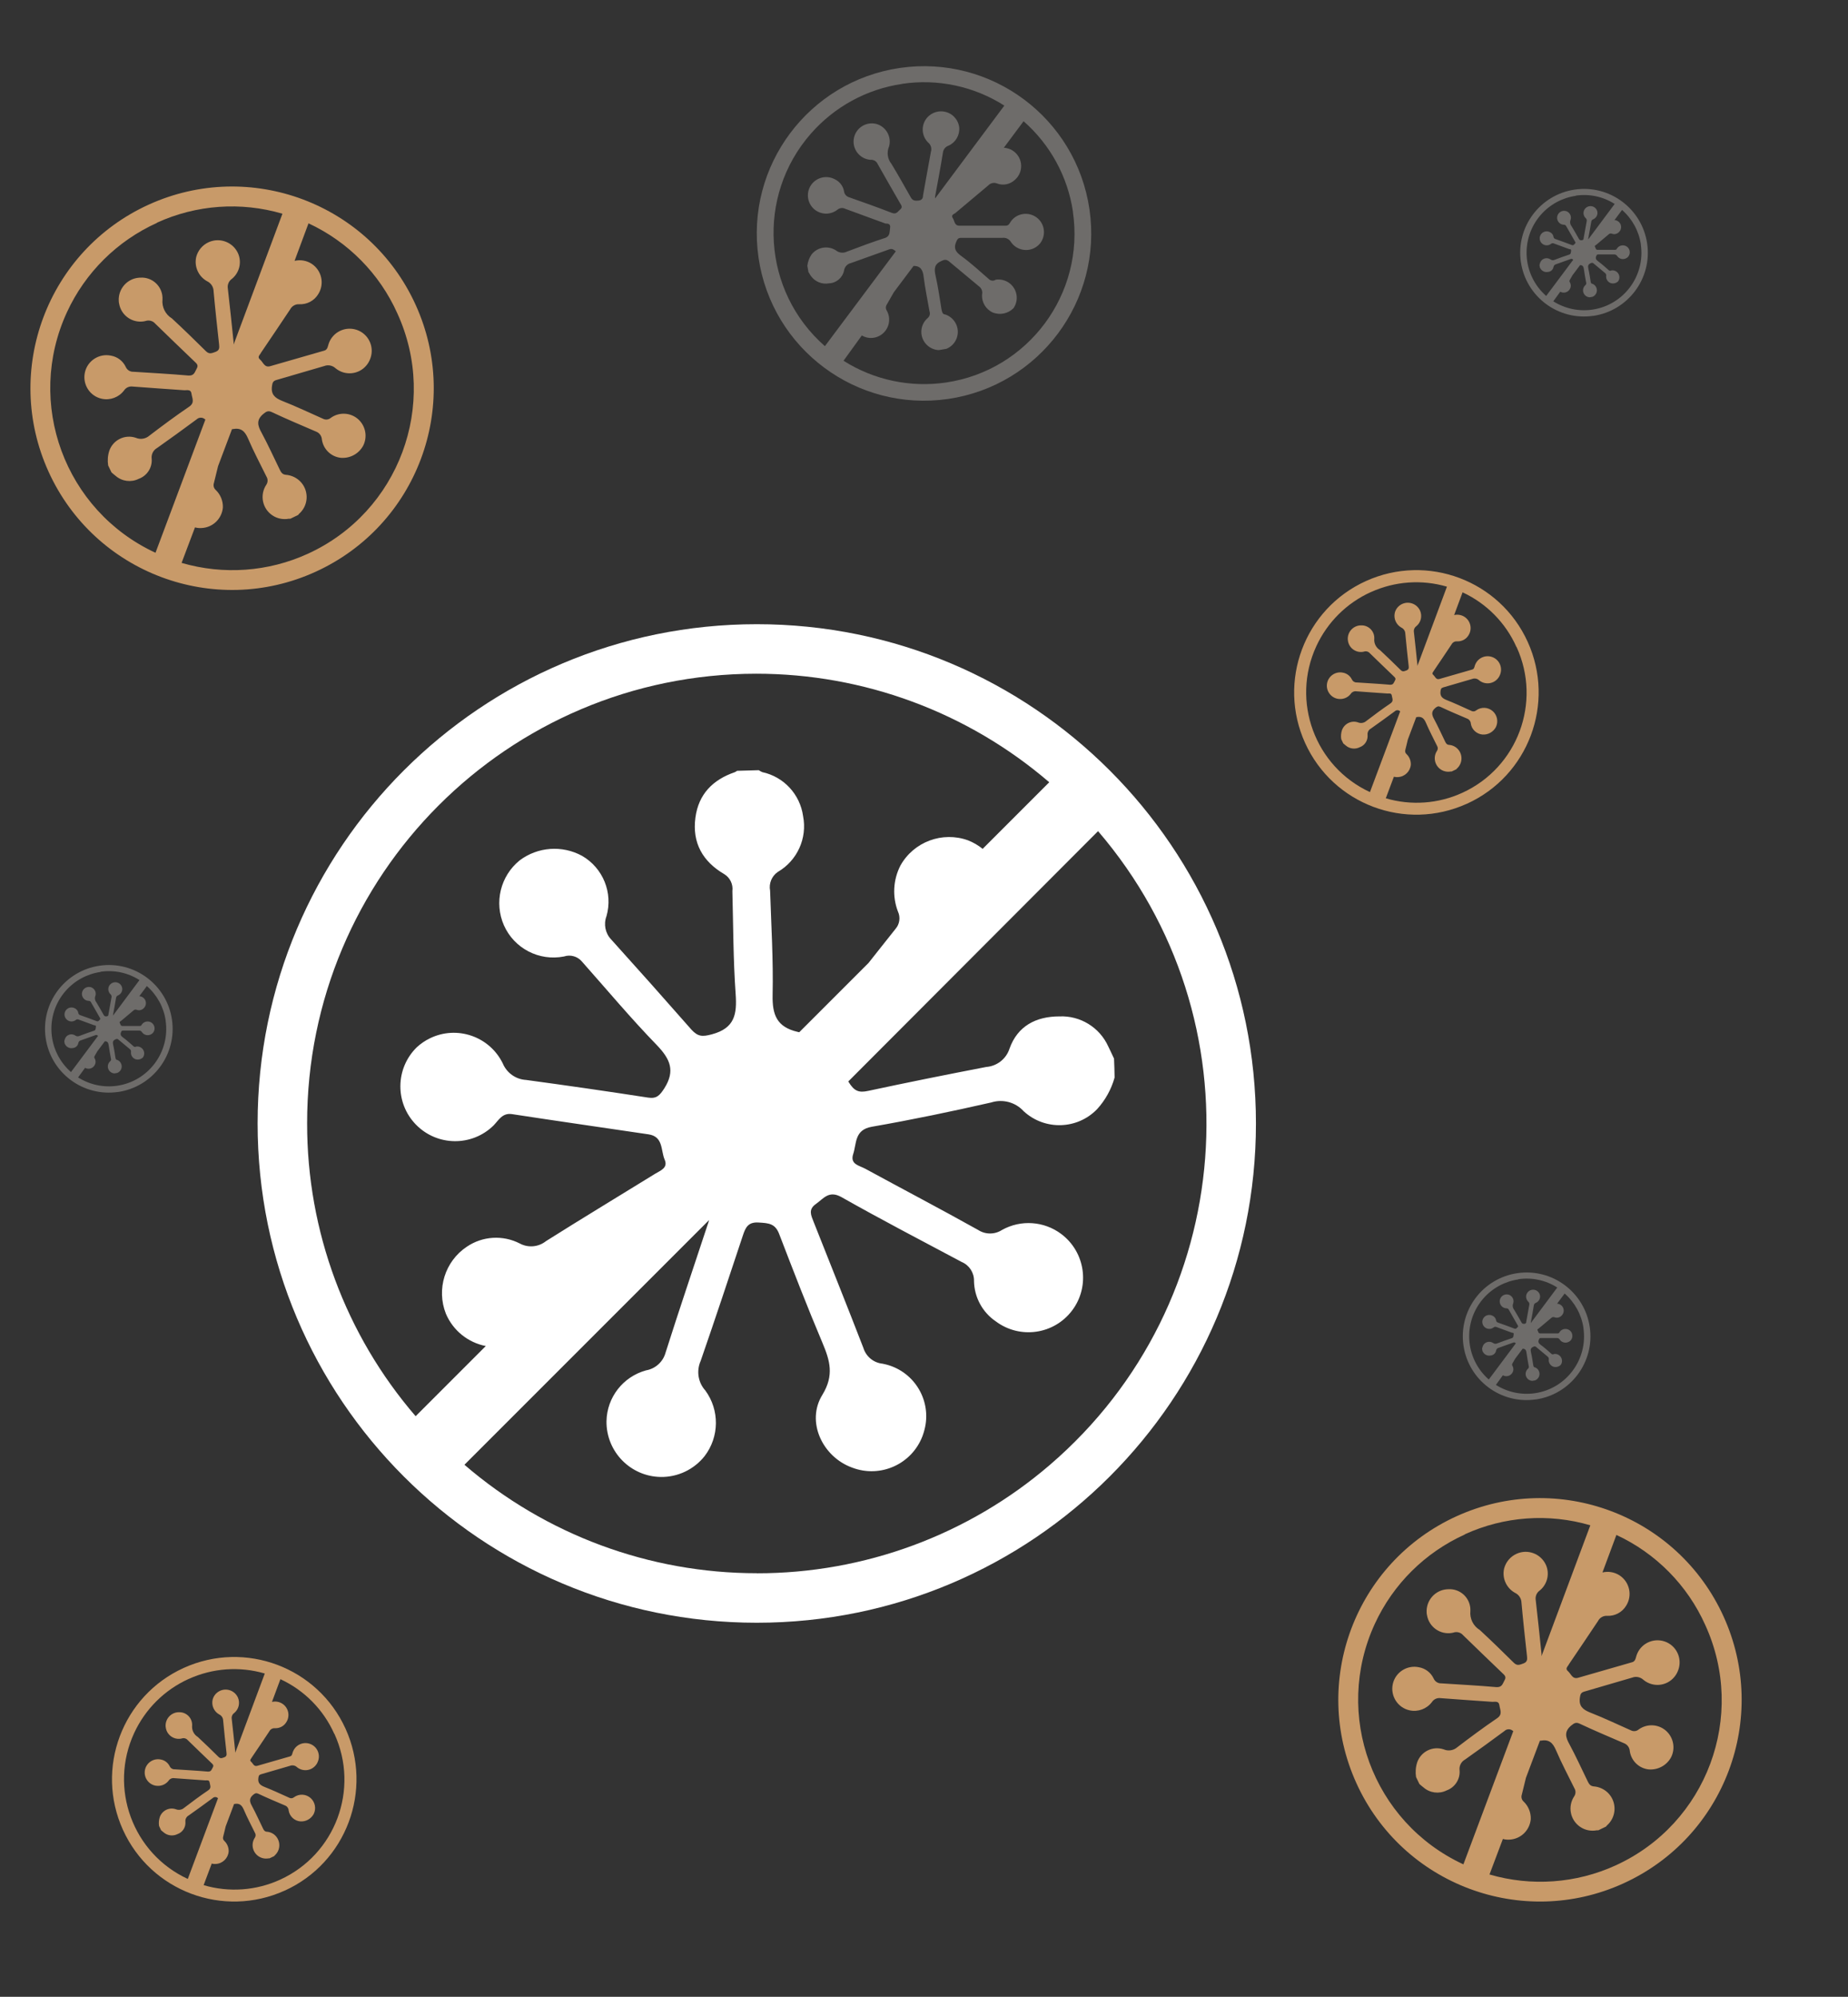 <svg xmlns="http://www.w3.org/2000/svg" id="Layer_1" viewBox="0 0 265 286.28"><rect x="0" y="0" width="265" height="286.28" fill="#333333" stroke="none"/><defs><style>      .st0 {        fill: #f9f2e9;        opacity: .3;      }      .st0, .st1 {        isolation: isolate;      }      .st2 {        fill: #fff;      }      .st1 {        fill: #edb477;        opacity: .8;      }    </style></defs><path class="st2" d="M108.52,89.49c-39.53,0-71.58,32.05-71.58,71.58s32.05,71.58,71.58,71.58,71.58-32.05,71.58-71.58-32.05-71.58-71.58-71.58h0ZM44.04,161.07c-.03-35.58,28.79-64.45,64.38-64.48,15.43-.01,30.34,5.51,42.04,15.56l-9.55,9.55c-.63-.51-1.33-.92-2.09-1.22-3.68-1.33-7.79.2-9.7,3.61-1.05,2.05-1.18,4.44-.36,6.59.39.83.25,1.81-.35,2.5-1.3,1.62-2.57,3.25-3.86,4.87l-9.94,9.94-.23-.05c-3-.7-3.65-2.45-3.59-5.3.11-5-.2-10-.36-14.94-.2-1.04.23-2.09,1.1-2.69,2.79-1.62,4.25-4.83,3.63-8-.43-3.12-2.77-5.65-5.85-6.31-.18-.08-.35-.17-.51-.28l-3.11.09c-.1.08-.21.15-.33.2-3.14,1.08-5.19,3.14-5.64,6.51-.49,3.61,1.05,6.3,4.13,8.1.84.51,1.3,1.47,1.17,2.45.13,4.92.12,9.85.47,14.75.2,2.88-.12,4.89-3.41,5.77-1.38.37-2,.33-2.92-.66-3.8-4.33-7.64-8.64-11.51-12.93-.86-.89-1.12-2.2-.68-3.36.95-3.34-.5-6.91-3.51-8.64-2.85-1.55-6.34-1.3-8.94.65-2.77,2.24-3.69,6.05-2.26,9.31,1.47,3.32,5.05,5.17,8.61,4.47.93-.31,1.95-.02,2.58.73,3.55,4,7,8.13,10.76,12,1.91,2,2.63,3.66,1.06,6.16-.65,1-1.09,1.54-2.35,1.34-5.82-.9-11.65-1.74-17.48-2.53-1.48-.08-2.78-1.01-3.35-2.38-1.9-3.88-6.59-5.48-10.46-3.58-.68.33-1.3.76-1.86,1.27-3.1,3.04-3.15,8.01-.11,11.11s8.01,3.15,11.11.11c.74-.76,1.26-1.84,2.65-1.63,6.52,1,13.05,1.93,19.58,2.9,2.14.32,1.74,2.31,2.31,3.63.51,1.17-.58,1.55-1.33,2-5.23,3.23-10.49,6.4-15.69,9.68-1.07.85-2.54.99-3.75.34-2.43-1.25-5.34-1.07-7.6.46-3.14,2.09-4.39,6.1-3,9.61,1.02,2.4,3.16,4.13,5.72,4.63l-10.06,10.06c-10.06-11.67-15.58-26.57-15.56-41.97h0ZM108.52,225.55c-15.39,0-30.26-5.51-41.92-15.55l35.08-35.08c-.06.25-.15.5-.24.76-2,6.08-4.07,12.15-6,18.25-.36,1.32-1.46,2.31-2.81,2.54-3.29.91-5.6,3.87-5.66,7.29-.05,4.36,3.44,7.93,7.79,7.99,2.44.03,4.76-1.07,6.28-2.99,2.12-2.77,2.16-6.6.1-9.41-1.04-1.15-1.3-2.81-.67-4.23,2.08-6,4.07-12,6.06-18,.37-1.12.74-1.94,2.23-1.85s2.42.13,3,1.72c2,5.2,4,10.38,6.17,15.51,1.07,2.55,1.72,4.64,0,7.47-2.38,3.83,0,8.9,4.27,10.44,4.03,1.54,8.54-.48,10.08-4.51.11-.29.2-.59.28-.89,1.09-4.09-1.34-8.28-5.43-9.37-.19-.05-.38-.09-.57-.13-1.3-.13-2.38-1.03-2.76-2.28-2.32-6-4.73-12-7.13-18.06-.37-.94-.79-1.77.32-2.55s1.86-2,3.66-1c5.69,3.22,11.49,6.24,17.26,9.31,1.09.46,1.79,1.54,1.76,2.73.04,2.31,1.2,4.47,3.11,5.77,3.46,2.6,8.36,1.9,10.96-1.55s1.9-8.36-1.55-10.96c-2.47-1.86-5.81-2.09-8.51-.58-1.04.67-2.37.67-3.41,0-5.37-3-10.81-5.85-16.21-8.79-.82-.45-2.21-.61-1.71-2.11s.15-3.46,2.67-3.9c5.74-1,11.44-2.19,17.11-3.48,1.67-.53,3.49-.04,4.67,1.26,3.01,2.77,7.68,2.64,10.52-.3,1.18-1.29,2.04-2.85,2.51-4.53,0-.91-.05-1.82-.08-2.72-.28-.58-.54-1.18-.83-1.75-1.24-2.73-4.01-4.43-7-4.3-3.39,0-6,1.4-7.15,4.6-.47,1.49-1.8,2.53-3.35,2.65-5.66,1.09-11.3,2.22-16.93,3.43-1.37.3-2,0-2.77-1.23l-.07-.13,35.81-35.88c23.18,27,20.08,67.68-6.91,90.86-11.69,10.04-26.59,15.55-42.01,15.54h-.02Z"></path><path class="st1" d="M232.79,270.02c14.54-6.61,20.97-23.74,14.36-38.28-6.61-14.54-23.74-20.97-38.28-14.36-14.54,6.61-20.97,23.74-14.36,38.28,0,0,0,0,0,0,6.6,14.53,23.73,20.97,38.26,14.37,0,0,.01,0,.02,0ZM244.53,232.97c5.97,13.06.23,28.49-12.83,34.46-5.68,2.6-12.11,3.06-18.11,1.31l1.92-5.09c.33.09.66.12,1,.09,1.59-.1,2.86-1.35,3-2.94.03-.93-.33-1.84-1-2.49-.29-.24-.41-.64-.29-1,.21-.81.4-1.63.6-2.44l2-5.31h.09c1.21-.23,1.75.29,2.21,1.35.79,1.85,1.74,3.63,2.63,5.44.23.36.23.81,0,1.17-.98,1.45-.6,3.42.85,4.4.69.47,1.54.64,2.36.49.08,0,.15,0,.23,0l1.13-.55s.06-.09.09-.13c1.34-1.15,1.49-3.17.34-4.51-.56-.65-1.37-1.05-2.23-1.11-.48-.05-.66-.35-.84-.71-.87-1.78-1.69-3.6-2.63-5.34-.56-1-.78-1.82.28-2.69.45-.37.7-.47,1.19-.25,2.12,1,4.25,1.89,6.38,2.81.46.18.78.62.81,1.12.2,1.41,1.34,2.5,2.75,2.63,1.31.09,2.55-.59,3.17-1.74.65-1.28.35-2.84-.72-3.8-1.1-.97-2.72-1.05-3.91-.2-.3.26-.72.33-1.08.16-2-.89-3.94-1.81-5.95-2.6-1-.41-1.58-.91-1.42-2.09.07-.49.14-.75.64-.89,2.29-.67,4.58-1.33,6.85-2,.56-.22,1.19-.09,1.63.32,1.34,1.11,3.33.92,4.43-.42.2-.24.36-.5.48-.79.71-1.6,0-3.47-1.6-4.19-1.6-.71-3.47,0-4.19,1.6-.04.09-.08.19-.11.29-.14.41-.16.89-.7,1l-7.68,2.21c-.84.24-1-.56-1.46-.95s0-.67.15-1c1.39-2.06,2.79-4.11,4.16-6.18.25-.49.77-.79,1.32-.75,1.1.05,2.14-.5,2.71-1.44.94-1.47.51-3.42-.95-4.37-.72-.46-1.6-.61-2.44-.41l2-5.38c5.66,2.63,10.19,7.21,12.74,12.91ZM210.05,219.97c5.65-2.58,12.04-3.04,18-1.29l-7,18.76c0-.11,0-.21,0-.32-.27-2.58-.53-5.15-.83-7.72-.09-.55.15-1.09.61-1.4,1.06-.89,1.41-2.36.86-3.63-.72-1.61-2.61-2.33-4.21-1.61-.89.4-1.54,1.17-1.79,2.11-.32,1.37.31,2.79,1.54,3.48.57.26.94.82.95,1.45.23,2.55.51,5.09.79,7.64.05.47.05.84-.52,1.05s-.91.36-1.39-.12c-1.6-1.59-3.21-3.15-4.86-4.68-.94-.57-1.46-1.63-1.35-2.72.08-1.66-1.2-3.06-2.86-3.13-.15,0-.31,0-.46.01-1.74.11-3.05,1.61-2.95,3.34,0,.12.02.25.05.37.28,1.69,1.88,2.83,3.57,2.55.07-.01.15-.03.22-.05.5-.17,1.05-.02,1.39.38,1.87,1.83,3.76,3.63,5.64,5.44.3.28.59.52.31,1s-.34,1.05-1.18,1c-2.63-.23-5.26-.37-7.9-.54-.48.02-.91-.26-1.1-.7-.4-.85-1.19-1.45-2.11-1.61-1.71-.36-3.39.73-3.75,2.43-.36,1.71.73,3.39,2.43,3.75,1.2.26,2.44-.21,3.18-1.18.27-.42.76-.64,1.25-.57,2.48.2,5,.35,7.43.53.38,0,.92-.15,1,.49s.52,1.29-.34,1.87c-1.94,1.32-3.83,2.72-5.7,4.15-.53.46-1.28.59-1.93.31-1.57-.54-3.27.29-3.82,1.86,0,0,0,0,0,.01-.22.67-.27,1.39-.16,2.09l.48,1c.2.17.39.34.6.5.91.79,2.22.96,3.3.42,1.2-.43,1.97-1.62,1.86-2.89-.08-.63.24-1.24.79-1.54,1.89-1.34,3.78-2.7,5.65-4.09.34-.33.88-.33,1.22,0h.05l-7.16,19.12c-13.03-6.03-18.71-21.48-12.69-34.51,2.62-5.67,7.2-10.21,12.89-12.78v-.03Z"></path><path class="st0" d="M220.23,200.64c5-.73,8.47-5.37,7.74-10.37-.73-5-5.37-8.47-10.37-7.74-5,.73-8.47,5.37-7.74,10.37,0,0,0,0,0,0,.73,5,5.37,8.46,10.37,7.73ZM227.06,190.4c.66,4.5-2.45,8.68-6.94,9.34-1.95.29-3.94-.14-5.61-1.19l1-1.38c.09.05.18.09.28.11.54.12,1.07-.22,1.2-.75.06-.24.02-.5-.11-.72-.07-.1-.07-.23,0-.33l.39-.68,1.08-1.44h0c.39,0,.51.24.55.6.08.63.21,1.26.32,1.89.05.13.01.27-.09.36-.42.36-.48.99-.12,1.41.17.2.41.33.67.35h.06l.4-.07h0c.51-.21.76-.79.55-1.3-.11-.28-.34-.49-.62-.58-.15,0-.17-.16-.2-.28-.1-.62-.19-1.25-.33-1.86-.08-.36-.07-.62.33-.79.17-.08.25-.08.38,0l1.69,1.41c.13.1.18.26.15.42-.04.43.21.83.6,1,.39.15.83.05,1.12-.24.32-.45.2-1.08-.25-1.39-.21-.15-.47-.21-.72-.17-.1.07-.24.07-.34,0-.52-.45-1-.9-1.58-1.32-.28-.21-.4-.41-.24-.76.06-.14.1-.21.27-.21h2.26c.19-.02.37.07.46.23.31.46.93.57,1.39.26.08-.05.15-.12.21-.19.34-.44.25-1.07-.18-1.4s-1.07-.25-1.4.18h0c-.08.11-.12.26-.3.26h-2.53c-.28,0-.26-.26-.36-.41s0-.21.13-.28l1.81-1.52c.12-.13.3-.17.46-.11.34.14.73.06,1-.2.36-.32.44-.86.19-1.27-.17-.28-.47-.46-.8-.48l1.08-1.45c1.46,1.28,2.42,3.03,2.7,4.95ZM217.72,183.4c1.95-.29,3.93.13,5.59,1.19l-3.79,5.08v-.1c.15-.81.3-1.61.43-2.42.02-.17.14-.32.31-.37.39-.18.62-.58.58-1-.05-.43-.38-.78-.81-.86-.42-.08-.85.12-1.06.49-.22.39-.15.87.16,1.19.16.12.22.33.16.52-.15.8-.29,1.6-.43,2.39,0,.15-.06.26-.25.28s-.31,0-.41-.16c-.35-.62-.7-1.24-1.07-1.85-.22-.27-.27-.63-.13-.95.15-.53-.16-1.08-.7-1.23-.01,0-.02,0-.03,0-.54-.12-1.07.22-1.19.76,0,.04-.01.08-.02.12-.05.55.35,1.04.9,1.09,0,0,.02,0,.03,0,.17-.01.33.08.39.24.4.72.82,1.43,1.23,2.15.07.11.14.21,0,.33s-.2.28-.45.19c-.77-.3-1.56-.58-2.35-.86-.14-.04-.25-.16-.27-.31-.04-.29-.23-.54-.5-.67-.48-.26-1.09-.09-1.36.4-.26.48-.09,1.09.4,1.36.35.19.78.16,1.09-.08.12-.11.29-.13.43-.06l2.21.81c.11,0,.29,0,.25.24s0,.44-.26.54c-.71.23-1.41.49-2.1.75-.2.1-.44.07-.61-.07-.44-.28-1.01-.18-1.33.23-.12.19-.2.4-.23.62l.06.34.13.21c.22.32.62.48,1,.41.41-.02.75-.31.82-.71.03-.2.18-.36.38-.4l2.07-.74c.17-.07.25,0,.38.1h0l-3.88,5.19c-3.42-3-3.77-8.2-.77-11.63,1.29-1.47,3.06-2.44,5-2.72h0Z"></path><path class="st1" d="M40.84,271.05c8.81-4,12.71-14.39,8.71-23.21-4-8.81-14.39-12.71-23.21-8.71-8.81,4-12.71,14.39-8.71,23.21,0,0,0,0,0,0,4,8.81,14.38,12.71,23.2,8.71,0,0,0,0,.01,0ZM47.96,248.59c3.62,7.92.14,17.27-7.78,20.89-3.45,1.58-7.34,1.86-10.98.79l1.16-3.09c.2.05.4.07.61.05.96-.06,1.74-.82,1.82-1.78.02-.57-.2-1.11-.61-1.51-.18-.15-.25-.39-.18-.61.13-.49.24-.99.36-1.48l1.21-3.22h.05c.73-.14,1.06.18,1.34.82.48,1.12,1.05,2.2,1.59,3.3.14.22.14.49,0,.71-.59.88-.36,2.07.52,2.67.42.28.93.39,1.43.3.05,0,.09,0,.14,0l.69-.33s.03-.05.05-.08c.81-.7.9-1.92.21-2.74-.34-.4-.83-.64-1.35-.67-.29-.03-.4-.21-.51-.43-.53-1.08-1.02-2.18-1.59-3.24-.34-.61-.47-1.1.17-1.63.27-.22.42-.28.72-.15,1.29.61,2.58,1.15,3.87,1.7.28.11.47.38.49.68.12.85.81,1.51,1.67,1.59.79.06,1.54-.36,1.92-1.05.39-.78.21-1.72-.44-2.3-.67-.59-1.65-.64-2.37-.12-.18.16-.44.2-.65.1-1.21-.54-2.39-1.1-3.61-1.58-.61-.25-.96-.55-.86-1.27.04-.3.08-.45.39-.54,1.39-.4,2.77-.81,4.15-1.21.34-.13.72-.06.99.19.81.67,2.02.56,2.69-.26.12-.14.22-.3.29-.48.43-.97,0-2.11-.97-2.54-.97-.43-2.11,0-2.54.97-.03.06-.05.12-.07.17-.08.25-.1.54-.42.61l-4.66,1.34c-.51.15-.61-.34-.89-.58s0-.41.09-.61c.84-1.25,1.69-2.49,2.52-3.75.15-.3.47-.48.8-.45.67.03,1.3-.3,1.64-.87.57-.89.31-2.08-.58-2.65-.44-.28-.97-.37-1.48-.25l1.21-3.26c3.43,1.59,6.18,4.37,7.72,7.83ZM27.06,240.71c3.43-1.56,7.3-1.84,10.91-.78l-4.24,11.37c0-.06,0-.13,0-.19-.16-1.56-.32-3.12-.5-4.68-.05-.33.09-.66.37-.85.64-.54.85-1.43.52-2.2-.44-.98-1.58-1.41-2.55-.98-.54.24-.94.71-1.08,1.28-.19.83.19,1.69.93,2.11.35.16.57.5.58.88.14,1.55.31,3.09.48,4.63.03.28.03.51-.32.64s-.55.22-.84-.07c-.97-.96-1.95-1.91-2.95-2.84-.57-.35-.89-.99-.82-1.65.05-1-.73-1.85-1.73-1.9-.09,0-.19,0-.28,0-1.05.07-1.85.97-1.79,2.03,0,.07.01.15.03.22.17,1.02,1.14,1.71,2.16,1.54.04,0,.09-.02.13-.03.3-.1.64-.01.84.23,1.13,1.11,2.28,2.2,3.42,3.3.18.17.36.32.19.61s-.21.64-.72.61c-1.59-.14-3.19-.22-4.79-.33-.29.01-.55-.16-.67-.42-.24-.51-.72-.88-1.28-.98-1.03-.22-2.05.44-2.27,1.47-.22,1.03.44,2.05,1.47,2.27.73.15,1.48-.12,1.93-.72.16-.25.46-.39.76-.35,1.5.12,3.03.21,4.5.32.23,0,.56-.09.61.3s.32.78-.21,1.13c-1.18.8-2.32,1.65-3.46,2.52-.32.28-.78.35-1.17.19-.95-.33-1.98.18-2.31,1.13,0,0,0,0,0,0-.13.41-.17.84-.1,1.27l.29.61c.12.1.24.21.36.3.55.48,1.34.58,2,.25.73-.26,1.19-.98,1.13-1.75-.05-.38.14-.75.48-.93,1.15-.81,2.29-1.64,3.43-2.48.21-.2.53-.2.74,0h.03l-4.34,11.59c-7.9-3.65-11.34-13.02-7.69-20.92,1.59-3.44,4.36-6.19,7.81-7.75v-.02Z"></path><path class="st0" d="M135.95,57.2c13.1-1.91,22.18-14.07,20.28-27.18-1.91-13.1-14.07-22.18-27.18-20.28-13.1,1.91-22.18,14.07-20.28,27.18,0,0,0,.01,0,.02,1.92,13.09,14.08,22.16,27.17,20.26ZM153.85,30.36c1.74,11.78-6.41,22.74-18.19,24.48-5.11.75-10.33-.35-14.7-3.12l2.62-3.62c.23.13.48.23.73.29,1.41.32,2.81-.57,3.13-1.98.14-.64.05-1.31-.28-1.88-.17-.26-.17-.6,0-.86l1.02-1.78,2.83-3.77h0c1.02,0,1.34.63,1.44,1.57.21,1.65.55,3.3.84,4.95.12.33.03.71-.24.94-1.11.93-1.25,2.59-.31,3.69.44.52,1.07.85,1.76.92h.16l1.05-.18h0c1.34-.54,1.99-2.07,1.45-3.41-.29-.72-.89-1.28-1.63-1.52-.39,0-.45-.42-.52-.73-.26-1.62-.5-3.28-.86-4.87-.21-.94-.18-1.62.86-2.07.45-.21.66-.21,1,0l4.43,3.69c.33.26.48.69.39,1.1-.09,1.12.54,2.17,1.57,2.62,1.02.38,2.16.14,2.93-.63.83-1.19.53-2.82-.65-3.65-.55-.38-1.23-.54-1.89-.44-.27.18-.62.18-.89,0-1.36-1.18-2.62-2.36-4.14-3.46-.73-.55-1.05-1.07-.63-1.99.16-.37.26-.55.71-.55h5.92c.49-.06.96.18,1.21.6.82,1.2,2.45,1.5,3.64.69.21-.14.39-.31.55-.51.88-1.15.67-2.8-.48-3.68s-2.8-.67-3.68.48h0c-.21.29-.31.68-.79.68h-6.63c-.73,0-.68-.68-.94-1.07s0-.55.34-.73l4.74-3.98c.31-.33.78-.44,1.21-.29.9.36,1.93.15,2.62-.52.95-.84,1.16-2.24.5-3.33-.45-.74-1.23-1.21-2.1-1.26l2.83-3.8c3.82,3.35,6.33,7.94,7.08,12.97ZM129.37,12.02c5.1-.76,10.3.35,14.65,3.12l-9.93,13.31v-.26c.39-2.12.79-4.22,1.13-6.34.06-.45.38-.83.81-.97,1.01-.46,1.62-1.51,1.52-2.62-.14-1.13-1-2.05-2.12-2.25-1.11-.21-2.22.3-2.78,1.28-.57,1.02-.4,2.29.42,3.12.41.32.58.87.42,1.36-.39,2.1-.76,4.19-1.13,6.26,0,.39-.16.68-.66.73s-.81,0-1.07-.42c-.92-1.62-1.83-3.25-2.8-4.85-.57-.7-.7-1.66-.34-2.49.39-1.39-.43-2.84-1.82-3.23-.03,0-.06-.02-.09-.02-1.41-.31-2.81.58-3.12,2-.02.1-.04.21-.05.31-.13,1.44.93,2.72,2.37,2.85.02,0,.05,0,.07,0,.44-.03.85.22,1.02.63,1.05,1.89,2.15,3.75,3.22,5.63.18.29.37.55,0,.86s-.52.73-1.18.5c-2.02-.79-4.09-1.52-6.16-2.25-.37-.11-.65-.43-.71-.81-.12-.77-.61-1.42-1.31-1.76-1.27-.69-2.86-.23-3.56,1.04-.69,1.27-.23,2.86,1.04,3.56.91.5,2.03.41,2.85-.22.31-.28.76-.35,1.13-.16l5.79,2.12c.29,0,.76,0,.66.63s0,1.15-.68,1.42c-1.86.6-3.69,1.28-5.5,1.97-.52.26-1.15.19-1.6-.18-1.14-.73-2.65-.47-3.49.6-.33.49-.53,1.04-.6,1.62l.16.89.34.55c.59.84,1.61,1.26,2.62,1.07,1.06-.04,1.95-.82,2.15-1.86.09-.52.48-.94,1-1.05l5.42-1.94c.45-.18.66,0,1,.26h0l-10.17,13.6c-8.97-7.86-9.87-21.5-2.01-30.47,3.38-3.86,8.02-6.39,13.1-7.13v-.03Z"></path><path class="st1" d="M45.24,81.98c14.54-6.61,20.97-23.74,14.36-38.28-6.61-14.54-23.74-20.97-38.28-14.36C6.79,35.95.36,53.09,6.96,67.62c0,0,0,0,0,0,6.6,14.53,23.73,20.97,38.26,14.37,0,0,.01,0,.02,0ZM56.98,44.93c5.97,13.06.23,28.49-12.83,34.46-5.68,2.6-12.11,3.06-18.11,1.31l1.92-5.09c.33.09.66.12,1,.09,1.59-.1,2.86-1.35,3-2.94.03-.93-.33-1.84-1-2.49-.29-.24-.41-.64-.29-1,.21-.81.4-1.63.6-2.44l2-5.31h.09c1.21-.23,1.75.29,2.21,1.35.79,1.85,1.74,3.63,2.63,5.44.23.36.23.81,0,1.17-.98,1.45-.6,3.42.85,4.4.69.47,1.54.64,2.36.49.08,0,.15,0,.23,0l1.13-.55s.06-.09.09-.13c1.34-1.15,1.49-3.17.34-4.51-.56-.65-1.37-1.05-2.23-1.11-.48-.05-.66-.35-.84-.71-.87-1.78-1.69-3.6-2.63-5.34-.56-1-.78-1.82.28-2.69.45-.37.7-.47,1.19-.25,2.12,1,4.25,1.89,6.38,2.81.46.18.78.62.81,1.12.2,1.41,1.34,2.5,2.75,2.63,1.31.09,2.55-.59,3.17-1.74.65-1.28.35-2.84-.72-3.8-1.1-.97-2.72-1.05-3.91-.2-.3.26-.72.33-1.08.16-2-.89-3.94-1.81-5.95-2.6-1-.41-1.58-.91-1.42-2.09.07-.49.14-.75.64-.89,2.29-.67,4.58-1.33,6.85-2,.56-.22,1.19-.09,1.63.32,1.34,1.11,3.33.92,4.43-.42.2-.24.36-.5.48-.79.71-1.6,0-3.47-1.6-4.19-1.6-.71-3.47,0-4.19,1.6-.04.09-.08.19-.11.29-.14.41-.16.89-.7,1l-7.68,2.21c-.84.24-1-.56-1.46-.95s0-.67.15-1c1.39-2.06,2.79-4.11,4.16-6.18.25-.49.77-.79,1.32-.75,1.1.05,2.14-.5,2.71-1.44.94-1.47.51-3.42-.95-4.37-.72-.46-1.6-.61-2.44-.41l2-5.38c5.66,2.63,10.19,7.21,12.74,12.91ZM22.5,31.93c5.65-2.58,12.04-3.04,18-1.29l-7,18.76c0-.11,0-.21,0-.32-.27-2.58-.53-5.15-.83-7.72-.09-.55.15-1.09.61-1.4,1.06-.89,1.41-2.36.86-3.63-.72-1.61-2.61-2.33-4.21-1.61-.89.4-1.54,1.17-1.79,2.11-.32,1.37.31,2.79,1.54,3.48.57.26.94.82.95,1.45.23,2.55.51,5.09.79,7.64.05.47.05.84-.52,1.05s-.91.36-1.39-.12c-1.6-1.59-3.21-3.15-4.86-4.68-.94-.57-1.46-1.63-1.35-2.72.08-1.66-1.2-3.06-2.86-3.13-.15,0-.31,0-.46.01-1.74.11-3.05,1.61-2.95,3.34,0,.12.02.25.05.37.28,1.69,1.88,2.83,3.57,2.55.07-.01.15-.03.22-.05.5-.17,1.05-.02,1.39.38,1.87,1.83,3.76,3.63,5.64,5.44.3.28.59.52.31,1s-.34,1.05-1.18,1c-2.63-.23-5.26-.37-7.9-.54-.48.02-.91-.26-1.1-.7-.4-.85-1.19-1.45-2.11-1.61-1.71-.36-3.39.73-3.75,2.43-.36,1.71.73,3.39,2.43,3.75,1.2.26,2.44-.21,3.18-1.18.27-.42.76-.64,1.25-.57,2.48.2,5,.35,7.43.53.38,0,.92-.15,1,.49s.52,1.29-.34,1.87c-1.94,1.32-3.83,2.72-5.7,4.15-.53.46-1.28.59-1.93.31-1.57-.54-3.27.29-3.82,1.86,0,0,0,0,0,.01-.22.67-.27,1.39-.16,2.09l.48,1c.2.17.39.34.6.5.91.79,2.22.96,3.3.42,1.2-.43,1.97-1.62,1.86-2.89-.08-.63.24-1.24.79-1.54,1.89-1.34,3.78-2.7,5.65-4.09.34-.33.88-.33,1.22,0h.05l-7.16,19.12c-13.03-6.03-18.71-21.48-12.69-34.51,2.62-5.67,7.2-10.21,12.89-12.78v-.03Z"></path><path class="st1" d="M210.36,115.23c8.81-4,12.71-14.39,8.71-23.21-4-8.81-14.39-12.71-23.21-8.71-8.81,4-12.71,14.39-8.71,23.21,0,0,0,0,0,0,4,8.81,14.38,12.71,23.2,8.71,0,0,0,0,.01,0ZM217.48,92.77c3.62,7.92.14,17.27-7.78,20.89-3.45,1.58-7.34,1.86-10.98.79l1.16-3.09c.2.05.4.07.61.05.96-.06,1.74-.82,1.82-1.78.02-.57-.2-1.11-.61-1.51-.18-.15-.25-.39-.18-.61.13-.49.24-.99.36-1.48l1.21-3.22h.05c.73-.14,1.06.18,1.34.82.48,1.12,1.05,2.2,1.59,3.3.14.22.14.49,0,.71-.59.88-.36,2.07.52,2.67.42.28.93.39,1.43.3.05,0,.09,0,.14,0l.69-.33s.03-.05.05-.08c.81-.7.9-1.92.21-2.74-.34-.4-.83-.64-1.35-.67-.29-.03-.4-.21-.51-.43-.53-1.08-1.02-2.18-1.59-3.24-.34-.61-.47-1.1.17-1.63.27-.22.42-.28.72-.15,1.29.61,2.58,1.15,3.87,1.7.28.11.47.38.49.68.12.85.81,1.51,1.67,1.59.79.06,1.54-.36,1.92-1.05.39-.78.21-1.72-.44-2.3-.67-.59-1.65-.64-2.37-.12-.18.16-.44.2-.65.1-1.21-.54-2.39-1.1-3.61-1.58-.61-.25-.96-.55-.86-1.27.04-.3.08-.45.39-.54,1.39-.4,2.77-.81,4.15-1.21.34-.13.72-.06.99.19.81.67,2.02.56,2.69-.26.12-.14.22-.3.29-.48.43-.97,0-2.11-.97-2.54-.97-.43-2.11,0-2.54.97-.03.06-.05.12-.07.17-.08.25-.1.54-.42.61l-4.66,1.34c-.51.15-.61-.34-.89-.58s0-.41.09-.61c.84-1.25,1.69-2.49,2.52-3.75.15-.3.47-.48.8-.45.67.03,1.3-.3,1.64-.87.57-.89.31-2.08-.58-2.65-.44-.28-.97-.37-1.48-.25l1.21-3.26c3.43,1.59,6.18,4.37,7.72,7.83ZM196.58,84.89c3.43-1.56,7.3-1.84,10.91-.78l-4.24,11.37c0-.06,0-.13,0-.19-.16-1.56-.32-3.12-.5-4.68-.05-.33.09-.66.37-.85.64-.54.85-1.43.52-2.2-.44-.98-1.58-1.41-2.55-.98-.54.24-.94.71-1.08,1.28-.19.83.19,1.69.93,2.11.35.16.57.5.58.88.14,1.55.31,3.09.48,4.63.03.28.03.51-.32.64s-.55.22-.84-.07c-.97-.96-1.95-1.91-2.95-2.84-.57-.35-.89-.99-.82-1.65.05-1-.73-1.85-1.73-1.9-.09,0-.19,0-.28,0-1.05.07-1.85.97-1.79,2.03,0,.07.01.15.03.22.17,1.02,1.14,1.71,2.16,1.54.04,0,.09-.02.13-.03.3-.1.64-.01.84.23,1.13,1.11,2.28,2.2,3.42,3.3.18.17.36.32.19.61s-.21.64-.72.61c-1.59-.14-3.19-.22-4.79-.33-.29.01-.55-.16-.67-.42-.24-.51-.72-.88-1.28-.98-1.03-.22-2.05.44-2.27,1.47-.22,1.03.44,2.05,1.47,2.27.73.15,1.48-.12,1.93-.72.16-.25.46-.39.76-.35,1.5.12,3.03.21,4.5.32.23,0,.56-.09.61.3s.32.78-.21,1.13c-1.18.8-2.32,1.65-3.46,2.52-.32.28-.78.35-1.17.19-.95-.33-1.98.18-2.31,1.13,0,0,0,0,0,0-.13.41-.17.84-.1,1.27l.29.61c.12.1.24.21.36.3.55.48,1.34.58,2,.25.73-.26,1.19-.98,1.13-1.75-.05-.38.14-.75.48-.93,1.15-.81,2.29-1.64,3.43-2.48.21-.2.53-.2.74,0h.03l-4.34,11.59c-7.9-3.65-11.34-13.02-7.69-20.92,1.59-3.44,4.36-6.19,7.81-7.75v-.02Z"></path><path class="st0" d="M16.92,156.56c5-.73,8.47-5.37,7.74-10.37-.73-5-5.37-8.47-10.37-7.74-5,.73-8.47,5.37-7.74,10.37,0,0,0,0,0,0,.73,5,5.37,8.46,10.37,7.73ZM23.75,146.32c.66,4.5-2.45,8.68-6.94,9.34-1.95.29-3.94-.14-5.61-1.19l1-1.38c.09.05.18.09.28.11.54.12,1.07-.22,1.2-.75.06-.24.02-.5-.11-.72-.07-.1-.07-.23,0-.33l.39-.68,1.08-1.44h0c.39,0,.51.24.55.6.08.63.21,1.26.32,1.89.05.13.01.27-.09.36-.42.36-.48.99-.12,1.41.17.2.41.33.67.35h.06l.4-.07h0c.51-.21.76-.79.55-1.3-.11-.28-.34-.49-.62-.58-.15,0-.17-.16-.2-.28-.1-.62-.19-1.25-.33-1.86-.08-.36-.07-.62.33-.79.17-.08.25-.08.38,0l1.69,1.41c.13.1.18.26.15.42-.04.43.21.83.6,1,.39.15.83.05,1.12-.24.32-.45.2-1.08-.25-1.39-.21-.15-.47-.21-.72-.17-.1.07-.24.07-.34,0-.52-.45-1-.9-1.58-1.32-.28-.21-.4-.41-.24-.76.06-.14.1-.21.27-.21h2.26c.19-.02.37.07.46.23.31.46.93.57,1.39.26.08-.05.15-.12.21-.19.34-.44.25-1.07-.18-1.4s-1.07-.25-1.4.18h0c-.08.11-.12.26-.3.26h-2.53c-.28,0-.26-.26-.36-.41s0-.21.13-.28l1.81-1.52c.12-.13.3-.17.46-.11.34.14.73.06,1-.2.36-.32.44-.86.19-1.27-.17-.28-.47-.46-.8-.48l1.08-1.45c1.46,1.28,2.42,3.03,2.7,4.95ZM14.41,139.32c1.95-.29,3.93.13,5.59,1.19l-3.79,5.08v-.1c.15-.81.3-1.61.43-2.42.02-.17.14-.32.31-.37.39-.18.62-.58.58-1-.05-.43-.38-.78-.81-.86-.42-.08-.85.12-1.06.49-.22.39-.15.87.16,1.19.16.12.22.33.16.52-.15.8-.29,1.6-.43,2.39,0,.15-.06.26-.25.28s-.31,0-.41-.16c-.35-.62-.7-1.24-1.07-1.85-.22-.27-.27-.63-.13-.95.15-.53-.16-1.08-.7-1.23-.01,0-.02,0-.03,0-.54-.12-1.07.22-1.19.76,0,.04-.01.08-.02.12-.05.55.35,1.04.9,1.09,0,0,.02,0,.03,0,.17-.01.33.08.39.24.4.72.82,1.43,1.23,2.15.07.11.14.21,0,.33s-.2.28-.45.19c-.77-.3-1.56-.58-2.35-.86-.14-.04-.25-.16-.27-.31-.04-.29-.23-.54-.5-.67-.48-.26-1.09-.09-1.36.4-.26.48-.09,1.09.4,1.36.35.19.78.16,1.09-.08.12-.11.29-.13.43-.06l2.21.81c.11,0,.29,0,.25.24s0,.44-.26.54c-.71.23-1.41.49-2.1.75-.2.1-.44.07-.61-.07-.44-.28-1.01-.18-1.33.23-.12.19-.2.4-.23.62l.06.34.13.21c.22.32.62.48,1,.41.41-.02.75-.31.82-.71.03-.2.18-.36.38-.4l2.07-.74c.17-.07.25,0,.38.1h0l-3.88,5.19c-3.42-3-3.77-8.2-.77-11.63,1.29-1.47,3.06-2.44,5-2.72h0Z"></path><path class="st0" d="M228.46,45.29c5-.73,8.47-5.37,7.74-10.37-.73-5-5.37-8.47-10.37-7.74-5,.73-8.47,5.37-7.74,10.37,0,0,0,0,0,0,.73,5,5.37,8.46,10.37,7.73ZM235.29,35.05c.66,4.5-2.45,8.68-6.94,9.34-1.95.29-3.94-.14-5.61-1.19l1-1.38c.09.05.18.09.28.11.54.12,1.07-.22,1.2-.75.06-.24.02-.5-.11-.72-.07-.1-.07-.23,0-.33l.39-.68,1.08-1.44h0c.39,0,.51.24.55.6.08.63.21,1.26.32,1.89.05.13.01.27-.09.36-.42.36-.48.99-.12,1.41.17.2.41.33.67.35h.06l.4-.07h0c.51-.21.76-.79.55-1.3-.11-.28-.34-.49-.62-.58-.15,0-.17-.16-.2-.28-.1-.62-.19-1.25-.33-1.86-.08-.36-.07-.62.33-.79.17-.08.25-.08.38,0l1.69,1.41c.13.1.18.26.15.42-.04.43.21.83.6,1,.39.15.83.05,1.12-.24.32-.45.2-1.08-.25-1.39-.21-.15-.47-.21-.72-.17-.1.07-.24.07-.34,0-.52-.45-1-.9-1.58-1.32-.28-.21-.4-.41-.24-.76.06-.14.1-.21.27-.21h2.26c.19-.02.37.07.46.23.31.46.93.57,1.39.26.08-.05.15-.12.21-.19.34-.44.25-1.07-.18-1.4s-1.07-.25-1.4.18h0c-.08.11-.12.26-.3.26h-2.53c-.28,0-.26-.26-.36-.41s0-.21.13-.28l1.81-1.52c.12-.13.3-.17.46-.11.34.14.73.06,1-.2.36-.32.44-.86.19-1.27-.17-.28-.47-.46-.8-.48l1.08-1.45c1.46,1.28,2.42,3.03,2.7,4.95ZM225.95,28.05c1.95-.29,3.93.13,5.59,1.19l-3.79,5.08v-.1c.15-.81.3-1.61.43-2.42.02-.17.14-.32.31-.37.39-.18.62-.58.58-1-.05-.43-.38-.78-.81-.86-.42-.08-.85.12-1.06.49-.22.39-.15.87.16,1.19.16.12.22.33.16.52-.15.8-.29,1.6-.43,2.39,0,.15-.06.26-.25.28s-.31,0-.41-.16c-.35-.62-.7-1.24-1.07-1.85-.22-.27-.27-.63-.13-.95.15-.53-.16-1.08-.7-1.23-.01,0-.02,0-.03,0-.54-.12-1.07.22-1.19.76,0,.04-.01.08-.02.12-.05.55.35,1.04.9,1.09,0,0,.02,0,.03,0,.17-.01.33.08.39.24.4.72.82,1.43,1.23,2.15.07.11.14.21,0,.33s-.2.28-.45.19c-.77-.3-1.56-.58-2.35-.86-.14-.04-.25-.16-.27-.31-.04-.29-.23-.54-.5-.67-.48-.26-1.09-.09-1.36.4-.26.48-.09,1.09.4,1.36.35.19.78.16,1.09-.08.12-.11.29-.13.43-.06l2.21.81c.11,0,.29,0,.25.24s0,.44-.26.54c-.71.23-1.41.49-2.1.75-.2.1-.44.07-.61-.07-.44-.28-1.01-.18-1.33.23-.12.19-.2.4-.23.62l.06.34.13.21c.22.32.62.48,1,.41.41-.02.75-.31.82-.71.03-.2.18-.36.38-.4l2.07-.74c.17-.07.25,0,.38.1h0l-3.88,5.19c-3.42-3-3.77-8.2-.77-11.63,1.29-1.47,3.06-2.44,5-2.72h0Z"></path></svg>